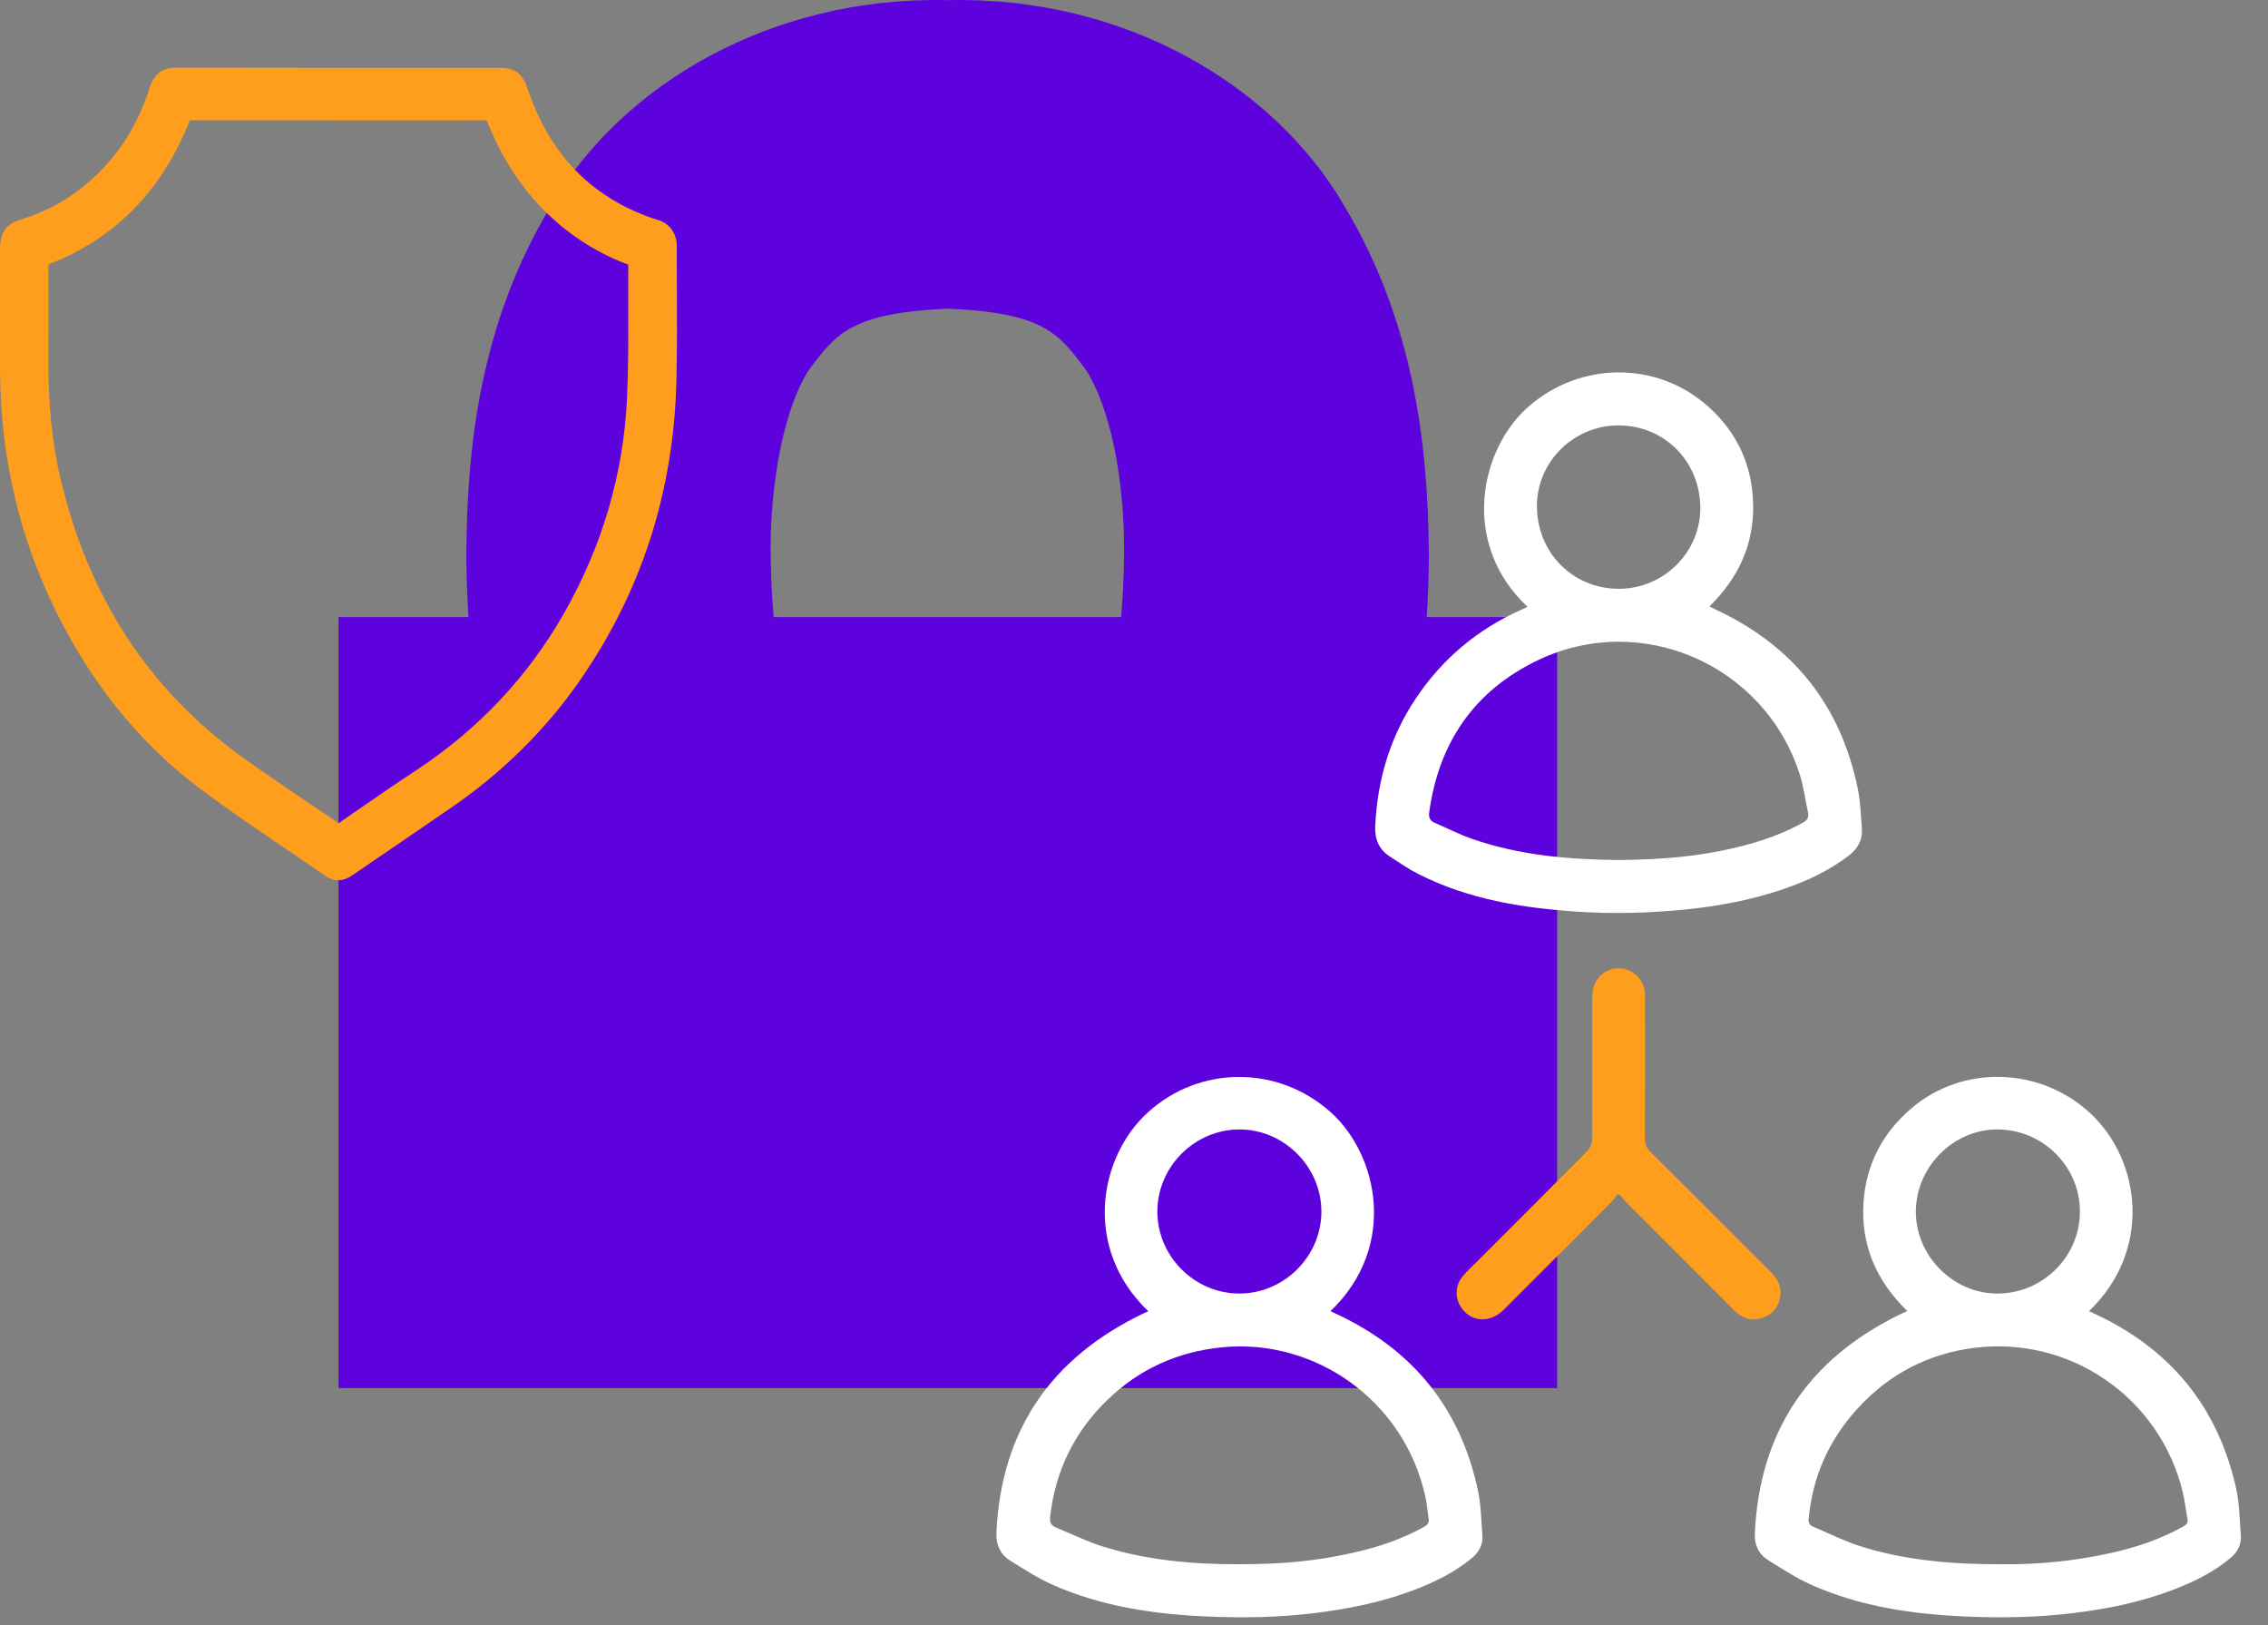 <svg width="67" height="48" viewBox="0 0 67 48" fill="none" xmlns="http://www.w3.org/2000/svg">
<rect x="0" y="0" width="67" height="48" fill="#808080" stroke="none"/>
<path d="M42.147 18.228C42.185 17.633 42.211 17.011 42.211 16.364C42.185 13.274 41.813 9.571 39.709 6.077C37.651 2.529 33.239 -0.116 28.002 0.004C22.761 -0.12 18.336 2.529 16.279 6.077C14.162 9.571 13.793 13.274 13.777 16.364C13.777 17.015 13.802 17.628 13.84 18.228H10V41H46V18.228H42.147ZM22.765 16.364C22.748 14.187 23.184 12.001 23.908 10.908C24.687 9.879 25.123 9.245 27.998 9.116C30.864 9.241 31.283 9.866 32.067 10.908C32.795 12.001 33.231 14.2 33.206 16.364C33.206 17.024 33.167 17.641 33.121 18.228H22.854C22.807 17.633 22.769 17.007 22.769 16.364H22.765Z" fill="#5D01DD"/>
<path d="M19.996 8.431C19.994 8.046 19.992 7.647 19.992 7.256C19.992 6.921 19.808 6.642 19.512 6.524C19.454 6.502 19.398 6.485 19.344 6.467C19.308 6.457 19.275 6.446 19.243 6.435C18.347 6.12 17.587 5.641 16.982 5.012C16.376 4.38 15.907 3.578 15.588 2.627C15.438 2.178 15.209 2.004 14.772 2.004C14.093 2.004 13.413 2.004 12.734 2.004C11.447 2.004 10.158 2.004 8.869 2.004C8.419 2.004 7.969 2.004 7.52 2.002C6.766 2.001 5.986 1.999 5.22 2.001C4.774 2.001 4.552 2.176 4.402 2.645C4.05 3.748 3.439 4.677 2.587 5.407C2.012 5.9 1.344 6.264 0.602 6.489C0.181 6.617 0 6.877 0 7.36C0 7.883 0 8.407 0 8.931V9.592C0 9.691 0 9.79 0 9.889C0 10.102 0 10.322 0 10.539C-0.005 11.409 0.034 12.177 0.12 12.889C0.32 14.543 0.764 16.132 1.44 17.608C2.532 19.994 4.056 21.923 5.968 23.341C6.817 23.971 7.703 24.572 8.56 25.153C8.911 25.39 9.274 25.637 9.629 25.882C9.743 25.96 9.865 26 9.99 26C10.124 26 10.26 25.955 10.393 25.864C10.894 25.523 11.395 25.181 11.895 24.838C12.362 24.517 12.83 24.197 13.298 23.878C14.827 22.834 16.121 21.557 17.144 20.081C18.044 18.78 18.74 17.378 19.212 15.912C19.683 14.448 19.942 12.884 19.982 11.263C20.005 10.318 20.001 9.359 19.996 8.43V8.431ZM1.429 7.846V7.811C3.388 7.058 4.794 5.626 5.609 3.552C6.826 3.552 8.043 3.552 9.261 3.552H9.762V3.558H10.832C11.993 3.558 13.195 3.558 14.377 3.556C15.13 5.461 16.384 6.832 18.102 7.63C18.256 7.701 18.413 7.762 18.559 7.817C18.557 8.218 18.558 8.623 18.559 9.017C18.562 9.919 18.565 10.851 18.523 11.763C18.421 13.984 17.797 16.119 16.666 18.109C15.598 19.987 14.12 21.555 12.274 22.767C11.669 23.163 11.065 23.582 10.48 23.986C10.321 24.096 10.162 24.206 10.002 24.316C9.669 24.087 9.329 23.858 9 23.636C8.381 23.218 7.741 22.786 7.126 22.342C5.758 21.352 4.615 20.157 3.728 18.791C2.846 17.433 2.193 15.867 1.787 14.137C1.538 13.076 1.421 11.925 1.43 10.62C1.436 9.695 1.433 8.755 1.43 7.847L1.429 7.846Z" fill="#FF9E1C"/>
<path d="M33.922 38.73C31.975 36.87 32.458 34.169 33.918 32.85C35.447 31.468 37.746 31.464 39.296 32.839C40.711 34.095 41.303 36.813 39.306 38.727C39.373 38.759 39.432 38.789 39.491 38.817C41.742 39.869 43.148 41.602 43.663 44.036C43.754 44.467 43.758 44.916 43.792 45.356C43.813 45.633 43.687 45.851 43.478 46.024C42.951 46.46 42.345 46.752 41.71 46.988C40.776 47.336 39.807 47.528 38.819 47.649C37.773 47.776 36.723 47.793 35.675 47.748C34.097 47.682 32.543 47.454 31.085 46.806C30.654 46.614 30.254 46.352 29.852 46.103C29.539 45.91 29.417 45.617 29.436 45.242C29.586 42.238 31.05 40.119 33.737 38.816C33.792 38.79 33.847 38.765 33.923 38.73H33.922ZM36.599 46.204C37.926 46.203 38.873 46.112 40 45.859C40.721 45.698 41.416 45.461 42.066 45.102C42.171 45.043 42.225 44.979 42.204 44.852C42.168 44.643 42.156 44.43 42.111 44.224C41.492 41.368 38.844 39.525 36.102 39.796C34.797 39.925 33.669 40.432 32.728 41.337C31.751 42.275 31.185 43.422 31.026 44.773C31.004 44.955 31.038 45.055 31.202 45.122C31.652 45.305 32.09 45.525 32.551 45.671C33.867 46.088 35.226 46.206 36.599 46.204ZM36.613 38.208C37.936 38.209 39.037 37.108 39.036 35.785C39.035 34.463 37.93 33.358 36.612 33.361C35.288 33.364 34.19 34.464 34.19 35.787C34.191 37.111 35.287 38.207 36.613 38.209L36.613 38.208Z" fill="white"/>
<path d="M61.712 38.727C61.786 38.763 61.841 38.79 61.896 38.815C64.129 39.854 65.53 41.571 66.061 43.976C66.159 44.417 66.159 44.88 66.197 45.334C66.221 45.617 66.105 45.842 65.889 46.022C65.383 46.444 64.801 46.728 64.192 46.961C63.237 47.326 62.243 47.526 61.231 47.649C60.179 47.776 59.123 47.794 58.068 47.748C56.496 47.681 54.948 47.454 53.496 46.806C53.055 46.609 52.645 46.339 52.233 46.082C51.949 45.903 51.824 45.629 51.84 45.284C51.984 42.269 53.439 40.129 56.142 38.818C56.202 38.79 56.261 38.762 56.344 38.724C55.435 37.841 54.975 36.793 55.049 35.548C55.117 34.422 55.596 33.485 56.453 32.748C57.988 31.428 60.304 31.511 61.782 32.913C63.219 34.275 63.605 36.911 61.713 38.728L61.712 38.727ZM59.166 46.204C60.157 46.216 61.292 46.115 62.41 45.86C63.13 45.696 63.826 45.464 64.474 45.1C64.562 45.05 64.649 45.008 64.623 44.875C64.571 44.606 64.545 44.331 64.48 44.066C63.8 41.273 61.144 39.452 58.315 39.814C56.945 39.989 55.786 40.598 54.858 41.624C54.024 42.545 53.543 43.628 53.429 44.87C53.419 44.983 53.455 45.048 53.552 45.09C54.017 45.285 54.47 45.517 54.948 45.669C56.268 46.087 57.633 46.209 59.166 46.205L59.166 46.204ZM61.444 35.797C61.451 34.473 60.366 33.377 59.033 33.361C57.723 33.345 56.608 34.45 56.597 35.775C56.586 37.083 57.687 38.202 58.992 38.209C60.334 38.215 61.437 37.131 61.444 35.797Z" fill="white"/>
<path d="M45.124 17.923C43.129 16.052 43.718 13.271 45.147 12.017C46.675 10.675 48.946 10.649 50.467 12.012C51.334 12.789 51.778 13.772 51.791 14.943C51.804 16.116 51.342 17.086 50.499 17.913C50.573 17.95 50.625 17.977 50.678 18.002C52.966 19.066 54.379 20.828 54.883 23.303C54.96 23.68 54.971 24.071 55.002 24.456C55.03 24.794 54.892 25.058 54.624 25.266C54.043 25.715 53.389 26.02 52.701 26.256C51.753 26.583 50.775 26.765 49.779 26.865C48.732 26.97 47.683 26.998 46.634 26.931C44.994 26.825 43.385 26.569 41.897 25.815C41.603 25.666 41.329 25.477 41.053 25.296C40.738 25.09 40.61 24.793 40.626 24.416C40.685 23.051 41.057 21.786 41.816 20.644C42.606 19.459 43.654 18.579 44.958 18.003C45.008 17.98 45.058 17.955 45.124 17.923L45.124 17.923ZM47.77 25.403C48.8 25.395 49.784 25.336 50.755 25.148C51.627 24.979 52.475 24.734 53.259 24.3C53.391 24.227 53.442 24.143 53.412 24.002C53.331 23.624 53.282 23.237 53.166 22.872C52.135 19.643 48.498 18.04 45.443 19.496C43.558 20.393 42.505 21.928 42.221 23.994C42.2 24.145 42.241 24.242 42.385 24.304C42.751 24.46 43.107 24.646 43.483 24.777C44.884 25.265 46.342 25.387 47.77 25.402V25.403ZM47.817 17.392C49.139 17.394 50.227 16.322 50.23 15.015C50.233 13.64 49.177 12.567 47.816 12.565C46.494 12.563 45.406 13.634 45.403 14.941C45.401 16.317 46.458 17.389 47.817 17.392H47.817Z" fill="white"/>
<path d="M47.765 35.276C47.724 35.34 47.693 35.413 47.641 35.465C46.569 36.542 45.495 37.617 44.42 38.69C44.032 39.076 43.497 39.06 43.194 38.66C42.967 38.36 42.977 37.961 43.228 37.678C43.369 37.519 43.524 37.373 43.675 37.223C44.753 36.144 45.834 35.067 46.907 33.983C46.98 33.909 47.032 33.779 47.033 33.675C47.041 32.25 47.038 30.824 47.039 29.399C47.04 28.996 47.323 28.661 47.7 28.609C48.105 28.554 48.475 28.803 48.575 29.205C48.595 29.288 48.594 29.378 48.594 29.465C48.595 30.853 48.598 32.241 48.592 33.629C48.592 33.791 48.637 33.907 48.754 34.023C49.938 35.198 51.117 36.381 52.299 37.56C52.499 37.759 52.634 37.984 52.594 38.275C52.551 38.592 52.378 38.819 52.071 38.925C51.739 39.039 51.461 38.936 51.22 38.696C50.164 37.638 49.107 36.582 48.051 35.524C47.981 35.454 47.922 35.372 47.857 35.296C47.827 35.29 47.796 35.284 47.765 35.278L47.765 35.276Z" fill="#FF9E1C"/>
</svg>
